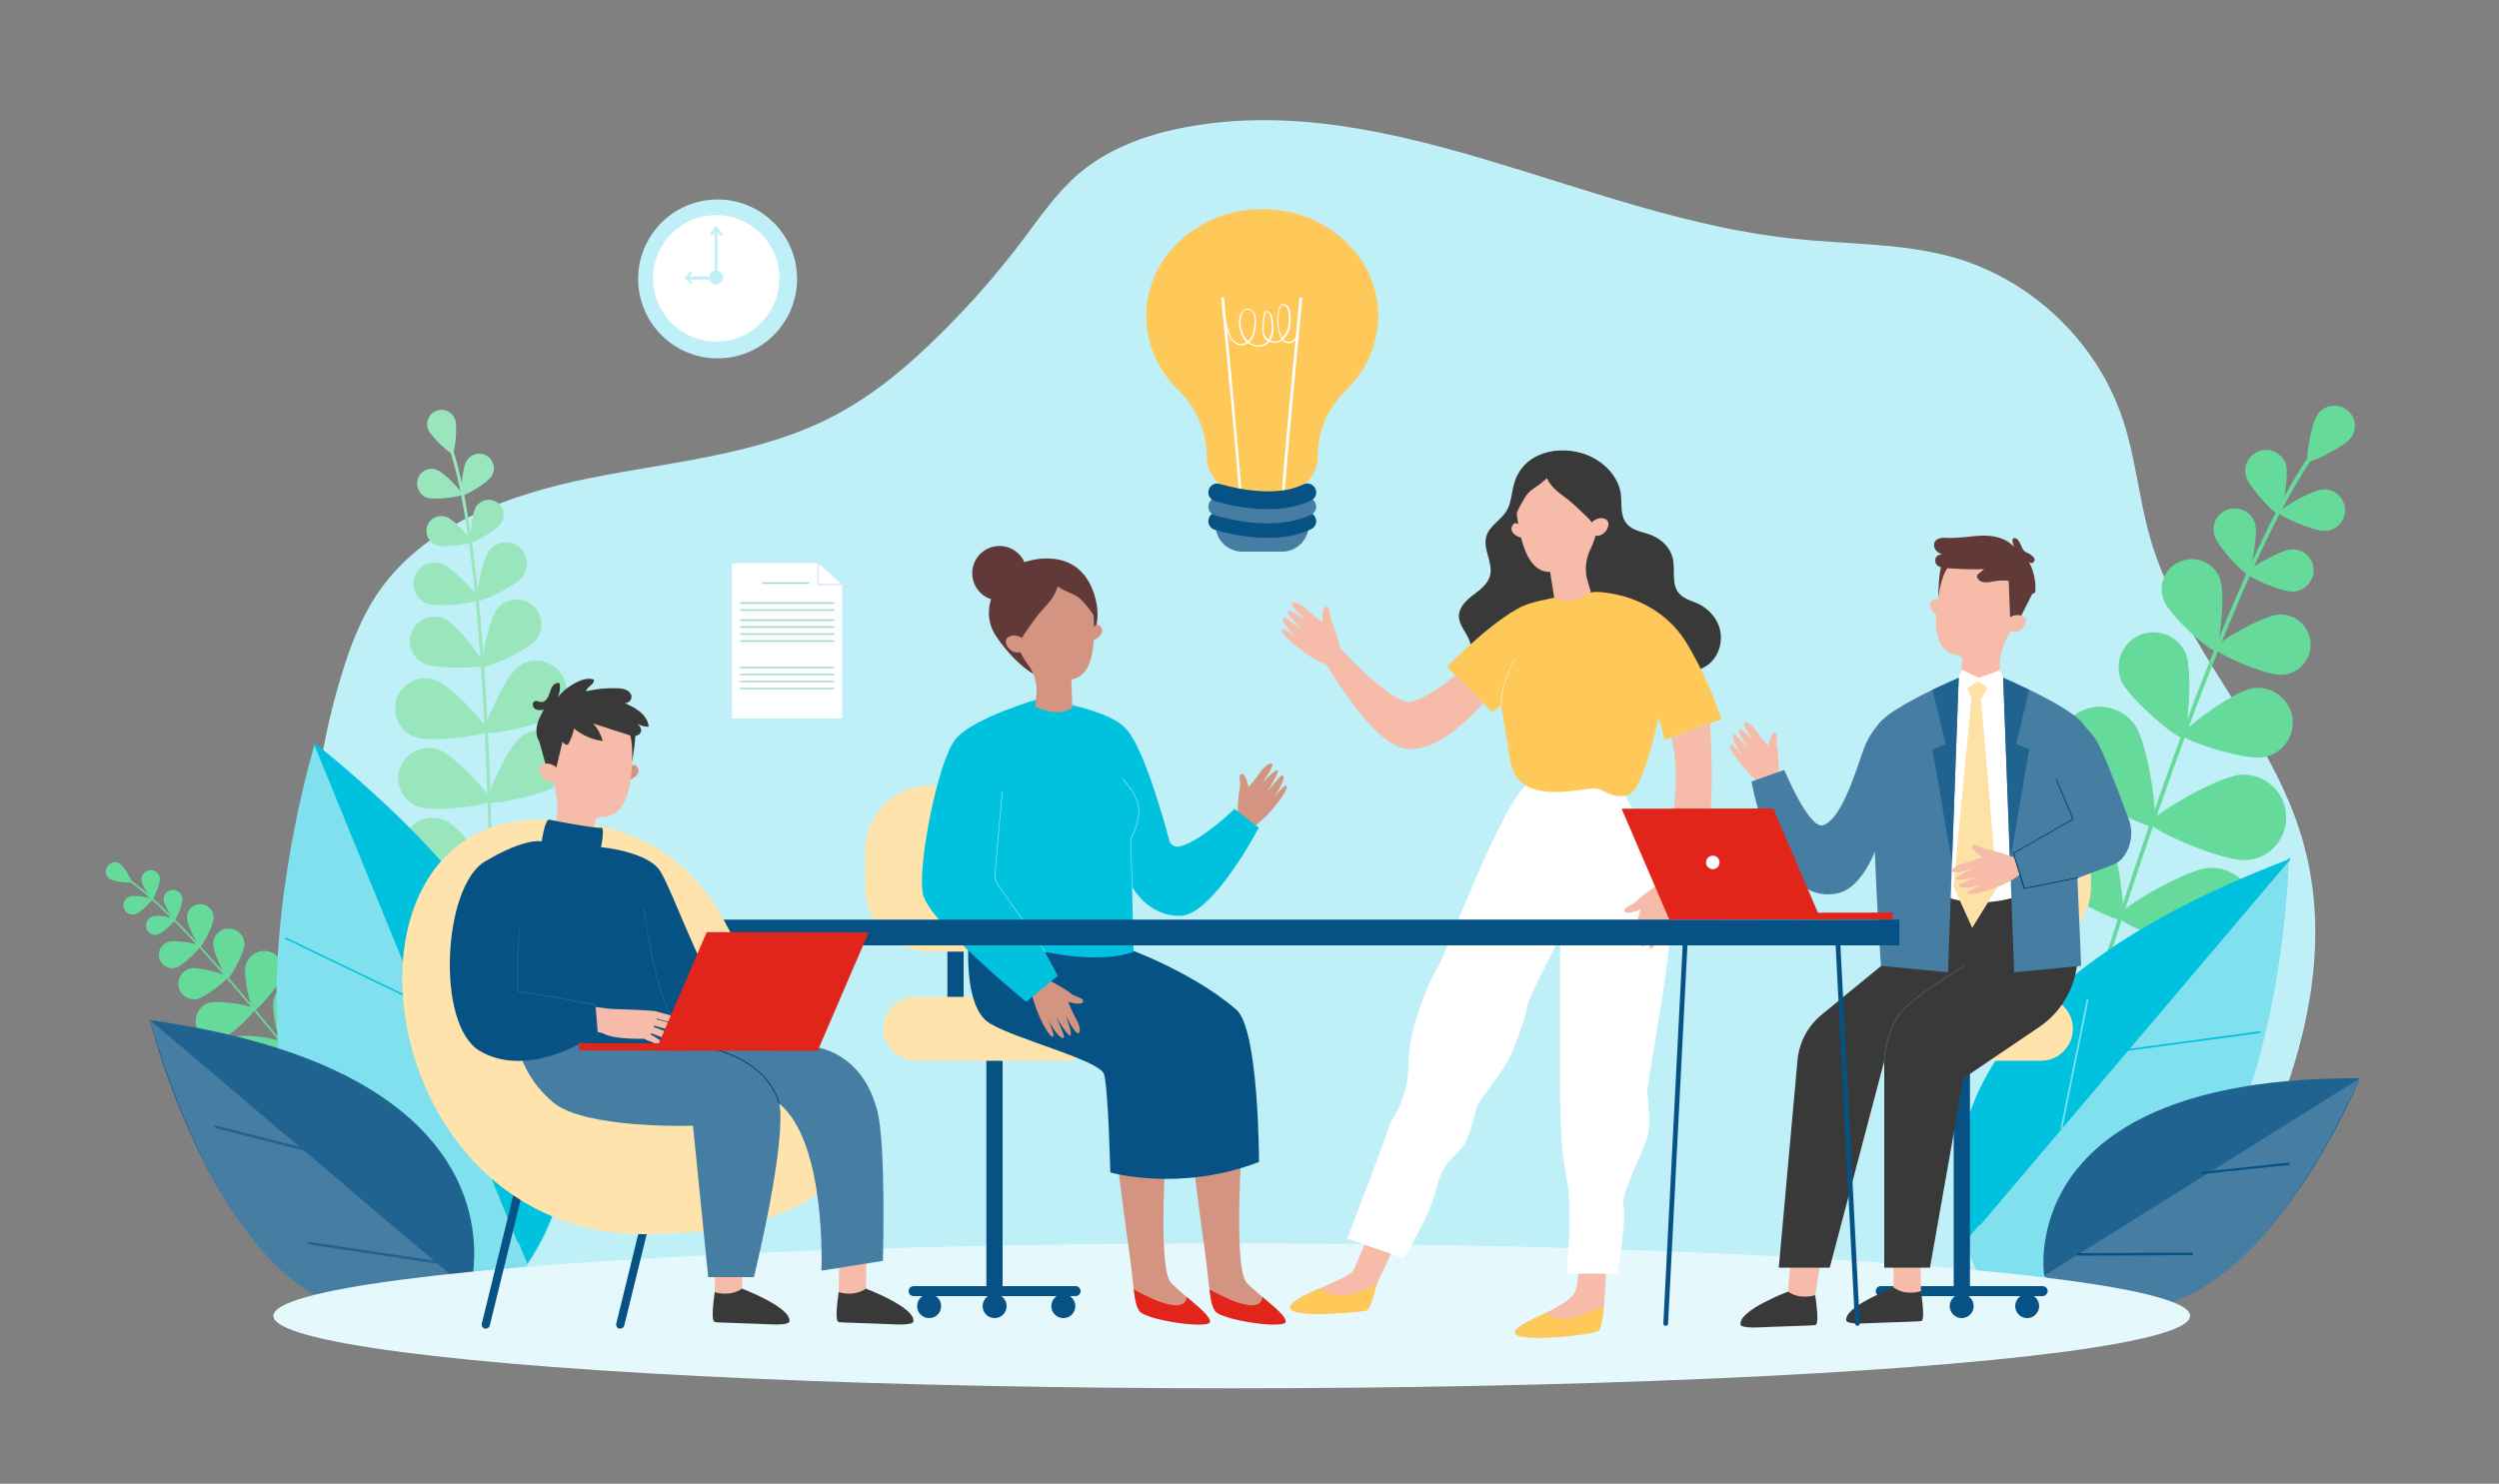 <svg xmlns="http://www.w3.org/2000/svg" xmlns:xlink="http://www.w3.org/1999/xlink" id="Layer_1" x="0px" y="0px" viewBox="0 0 1000 593.9" style="enable-background:new 0 0 1000 593.9;" xml:space="preserve"><rect x="0" y="0" width="1000" height="593.9" fill="#808080" stroke="none"/><style type="text/css">	.st0{fill:#BFEFF7;}	.st1{fill:#66DA9B;}	.st2{fill:#99E6BD;}	.st3{fill:#80E0EE;}	.st4{fill:#00C1DE;}	.st5{fill:#206391;}	.st6{fill:#457DA3;}	.st7{fill:#075285;}	.st8{fill:#010131;}	.st9{fill:#E5F9FC;}	.st10{fill:#D39581;}	.st11{fill:#E1251B;}	.st12{fill:#FEE4AC;}	.st13{fill:#613939;}	.st14{fill:#393939;}	.st15{fill:#F6BBA9;}	.st16{fill:#FFFFFF;}	.st17{fill:#FEC959;}	.st18{fill:#FEE1A4;}	.st19{fill:#4D4D4D;}	.st20{fill:#003D65;}	.st21{fill:#D9E7FF;}	.st22{fill:#9FDAC8;}</style><path class="st0" d="M832.6,535.5c24.9,1.3,43.4-22,55.9-43.6c27.4-47.5,48.3-104.1,32.6-156.7c-12.8-43.1-48.3-76.7-60.7-119.9 c-4.5-15.7-5.8-32.1-11-47.6c-10.1-30.4-35.7-55.1-66.4-64.3c-20.9-6.2-43.1-5.5-64.7-7.8C636,87.2,557.6,36.3,476.1,50.6 c-16.1,2.8-32,8.4-44.4,18.9c-8.8,7.5-15.4,17.2-22.4,26.5c-10,13.3-21,25.8-32.8,37.5c-12.9,12.8-26.9,24.7-43.1,33.1 c-29.7,15.5-64.2,18.1-97.1,24.7c-32.9,6.6-67.4,19.1-85.8,47.1c-6.2,9.5-10.3,20.2-13.6,31c-27.1,87.4-8.5,186.2,45.9,259.8 L832.6,535.5z"></path><g>	<g>		<path class="st1" d="M835.3,409.3c-0.1,0-0.1,0-0.2,0c-0.4-0.1-0.7-0.6-0.5-1C870.1,293.8,902.2,213.2,925,181   c0.5-0.7,0.9-1.2,1-1.5c0.2-0.4,0.7-0.6,1.1-0.3c0.4,0.2,0.6,0.7,0.3,1.1c-0.2,0.4-0.5,0.8-1.1,1.7   c-22.7,32-54.7,112.5-90.2,226.7C836.1,409.1,835.7,409.3,835.3,409.3z"></path>		<path class="st1" d="M940.7,175.3c-2.7,3.6-16.2,10.1-17.2,9.4s1.4-15.5,4.1-19.1c2.7-3.6,7.8-4.3,11.4-1.6   C942.7,166.6,943.4,171.7,940.7,175.3z"></path>		<path class="st1" d="M914.8,186.1c1.3,4.4-1.7,19.4-2.9,19.8c-1.3,0.4-11.8-10.7-13.1-15.2c-1.3-4.4,1.3-9,5.7-10.3   C908.8,179.1,913.5,181.7,914.8,186.1z"></path>		<path class="st1" d="M930.5,212.5c-4.6,0.3-18.6-6-18.6-7.3c-0.1-1.3,13.1-9.1,17.7-9.3c4.6-0.3,8.5,3.3,8.8,7.9   C938.6,208.4,935.1,212.3,930.5,212.5z"></path>		<path class="st1" d="M874.7,261.7c2.9,7.1,0.7,32.8-1.3,33.6c-2,0.8-21.6-15.8-24.6-22.9c-2.9-7.1,0.5-15.3,7.6-18.3   C863.6,251.2,871.7,254.6,874.7,261.7z"></path>		<path class="st1" d="M905.7,303.1c-7.6,1.3-32.1-6.7-32.4-8.8c-0.4-2.2,20.3-17.5,27.9-18.8c7.6-1.3,14.8,3.9,16.1,11.5   C918.5,294.6,913.4,301.8,905.7,303.1z"></path>		<path class="st1" d="M854.3,290.2c5.4,7.7,9.7,38.9,7.5,40.5c-2.2,1.6-30.1-13-35.5-20.8c-5.4-7.7-3.6-18.4,4.2-23.9   S848.9,282.5,854.3,290.2z"></path>		<path class="st1" d="M898.8,344.3c-9.4,0.6-38.2-12.1-38.4-14.8c-0.2-2.7,26.9-18.8,36.3-19.4c9.4-0.6,17.6,6.6,18.1,16.1   C915.4,335.7,908.2,343.8,898.8,344.3z"></path>		<path class="st1" d="M841.5,327.5c5.4,7.7,9.7,38.9,7.5,40.5c-2.2,1.6-30.1-13-35.5-20.8c-5.4-7.7-3.6-18.4,4.2-23.9   C825.4,317.9,836.1,319.8,841.5,327.5z"></path>		<path class="st1" d="M886,381.6c-9.4,0.6-38.2-12.1-38.4-14.8c-0.2-2.7,26.9-18.8,36.3-19.4c9.4-0.6,17.6,6.6,18.1,16.1   C902.6,372.9,895.4,381.1,886,381.6z"></path>		<path class="st1" d="M813.9,374.3c8,5.1,23.8,32.3,22.3,34.6c-1.5,2.3-32.8-0.6-40.8-5.7c-8-5.1-10.3-15.7-5.2-23.6   C795.3,371.5,805.9,369.2,813.9,374.3z"></path>		<path class="st1" d="M874.7,418.5c-9.3,1.7-39.4-7.3-39.9-9.9c-0.5-2.7,24.3-22,33.6-23.7c9.3-1.7,18.3,4.4,20,13.7   C890.1,407.8,884,416.8,874.7,418.5z"></path>		<path class="st1" d="M902.4,209.6c1.3,4.5-1.7,19.8-3,20.1c-1.3,0.4-12-10.9-13.3-15.4c-1.3-4.5,1.3-9.2,5.8-10.5   C896.4,202.6,901.1,205.1,902.4,209.6z"></path>		<path class="st1" d="M917.8,236.8c-4.7,0.3-18.9-6.1-18.9-7.4c-0.1-1.3,13.3-9.2,18-9.5c4.7-0.3,8.7,3.3,8.9,8   C926,232.5,922.4,236.5,917.8,236.8z"></path>		<path class="st1" d="M888.3,231.5c2.4,6.2-0.1,28.2-1.9,28.9c-1.8,0.7-18.3-14.1-20.6-20.3c-2.4-6.2,0.7-13.2,7-15.5   C879,222.2,886,225.3,888.3,231.5z"></path>		<path class="st1" d="M913.2,270.1c-6.6,0.4-26.8-8.7-26.9-10.6c-0.1-1.9,18.9-13.1,25.6-13.5c6.6-0.4,12.3,4.7,12.7,11.3   C924.9,264.1,919.8,269.8,913.2,270.1z"></path>	</g></g><g>	<g>		<path class="st1" d="M125,433.2C125.1,433.2,125.1,433.2,125,433.2c0.2-0.2,0.3-0.4,0.1-0.6c-32.9-42.3-59.1-71-73.6-80.8   c-0.3-0.2-0.6-0.4-0.7-0.5c-0.2-0.1-0.4-0.1-0.5,0c-0.1,0.2-0.1,0.4,0,0.5c0.1,0.1,0.4,0.3,0.7,0.5c14.5,9.8,40.6,38.5,73.5,80.7   C124.7,433.3,124.9,433.3,125,433.2z"></path>		<path class="st1" d="M44,351.9c1.7,1.1,8.4,1.7,8.7,1.2c0.3-0.5-3.1-6.3-4.7-7.4c-1.7-1.1-4-0.6-5,1.1   C41.8,348.6,42.3,350.8,44,351.9z"></path>		<path class="st1" d="M56.6,352.3c0.2,2.1,3.8,7.9,4.3,7.8c0.6,0,3.2-6.4,3.1-8.4c-0.2-2.1-2-3.6-4-3.4   C58,348.5,56.4,350.3,56.6,352.3z"></path>		<path class="st1" d="M54.2,365.9c2-0.6,6.8-5.4,6.7-6c-0.2-0.6-6.9-1.7-8.9-1.1c-2,0.6-3.1,2.7-2.4,4.7   C50.1,365.4,52.2,366.5,54.2,365.9z"></path>		<path class="st1" d="M85.3,377.7c-0.1,3.5,4.9,13.8,5.8,13.9c1,0,6.6-10,6.7-13.5c0.1-3.5-2.6-6.3-6.1-6.4   C88.3,371.5,85.4,374.2,85.3,377.7z"></path>		<path class="st1" d="M78.8,399.9c3.4-0.7,12.4-7.8,12.2-8.8c-0.2-1-11.2-4.1-14.6-3.5c-3.4,0.7-5.6,4-4.9,7.4   C72.1,398.3,75.4,400.5,78.8,399.9z"></path>		<path class="st1" d="M98.3,386.4c-1.1,4.1,2.1,17.8,3.2,18.1c1.2,0.3,10.5-10.2,11.6-14.3c1.1-4.1-1.4-8.3-5.5-9.3   C103.5,379.8,99.4,382.3,98.3,386.4z"></path>		<path class="st1" d="M88.2,416.1c4-1.2,14.1-11.1,13.7-12.3c-0.4-1.2-14.2-3.6-18.2-2.4c-4,1.2-6.3,5.5-5.1,9.6   C79.9,415,84.2,417.3,88.2,416.1z"></path>		<path class="st1" d="M109.5,400c-1.1,4.1,2.1,17.8,3.2,18.1c1.2,0.3,10.5-10.2,11.6-14.3c1.1-4.1-1.4-8.3-5.5-9.3   C114.8,393.4,110.6,395.9,109.5,400z"></path>		<path class="st1" d="M99.5,429.6c4-1.2,14.1-11.1,13.7-12.3c-0.4-1.2-14.2-3.6-18.2-2.4c-4,1.2-6.3,5.5-5.1,9.6   C91.1,428.6,95.4,430.9,99.5,429.6z"></path>		<path class="st1" d="M128.5,415.2c-2.5,3.4-4.9,17.3-3.9,18c1,0.7,13.6-5.4,16.2-8.8c2.5-3.4,1.9-8.2-1.5-10.7   C135.8,411.1,131,411.8,128.5,415.2z"></path>		<path class="st1" d="M110,443.3c4.2-0.7,15.4-9.3,15.2-10.4s-13.6-5.4-17.8-4.6c-4.2,0.7-7,4.7-6.2,8.9   C101.9,441.3,105.8,444,110,443.3z"></path>		<path class="st1" d="M65.5,360.2c0.2,2.1,3.8,8,4.4,8c0.6,0,3.3-6.5,3.1-8.5c-0.2-2.1-2-3.6-4.1-3.5   C66.9,356.3,65.3,358.1,65.5,360.2z"></path>		<path class="st1" d="M63.3,374c2-0.6,6.9-5.5,6.8-6.1c-0.2-0.6-7-1.8-9-1.1c-2,0.6-3.1,2.8-2.5,4.8   C59.2,373.6,61.3,374.7,63.3,374z"></path>		<path class="st1" d="M74.8,367.2c0,3,4.5,11.8,5.3,11.8c0.8,0,5.4-8.8,5.4-11.7c0-3-2.4-5.4-5.4-5.4   C77.3,361.8,74.8,364.2,74.8,367.2z"></path>		<path class="st1" d="M70.5,387.3c2.8-0.9,9.9-7.9,9.6-8.7c-0.3-0.8-10-2.5-12.8-1.6c-2.8,0.9-4.4,3.9-3.5,6.8   C64.6,386.6,67.7,388.2,70.5,387.3z"></path>	</g></g><g>	<g>		<path class="st2" d="M196.3,351.8c0,0,0.1,0,0.1,0c0.3,0,0.6-0.3,0.6-0.6c-1.3-84.8-7.1-145.9-16.1-172.3c-0.2-0.6-0.3-1-0.4-1.2   c-0.1-0.3-0.4-0.5-0.7-0.5c-0.3,0.1-0.5,0.4-0.5,0.7c0.1,0.3,0.2,0.7,0.4,1.4c9,26.2,14.7,87.3,16.1,171.9   C195.8,351.5,196,351.7,196.3,351.8z"></path>		<path class="st2" d="M171.3,171.8c1.1,3,9,10.1,9.8,9.8c0.9-0.3,2.1-10.8,1-13.8c-1.1-3-4.4-4.5-7.4-3.4   C171.7,165.5,170.2,168.8,171.3,171.8z"></path>		<path class="st2" d="M186.8,184.3c-1.8,2.7-2.7,13.5-2,14c0.8,0.5,10.2-4.9,11.9-7.7c1.8-2.7,0.9-6.4-1.8-8.1   C192.2,180.8,188.6,181.6,186.8,184.3z"></path>		<path class="st2" d="M170.8,199.2c3.1,1.1,13.8-0.4,14.1-1.3c0.3-0.9-7.1-8.8-10.2-9.9c-3.1-1.1-6.4,0.5-7.5,3.6   C166.2,194.7,167.8,198.1,170.8,199.2z"></path>		<path class="st2" d="M199,243.7c-3.4,4.3-7,22.1-5.8,23.1c1.2,1,17.8-6.4,21.3-10.7c3.4-4.3,2.7-10.5-1.5-13.9   C208.6,238.7,202.4,239.4,199,243.7z"></path>		<path class="st2" d="M169.6,265.6c4.9,2.4,23.1,1.9,23.8,0.5s-10.3-15.9-15.2-18.3c-4.9-2.4-10.8-0.3-13.2,4.6   C162.6,257.3,164.7,263.2,169.6,265.6z"></path>		<path class="st2" d="M207.1,267.1c-5.2,4.2-14.3,24.5-13.2,26c1.2,1.5,23-2.8,28.3-7c5.2-4.2,6.1-11.8,1.9-17   C220,263.8,212.3,262.9,207.1,267.1z"></path>		<path class="st2" d="M166.1,295c6.3,2.3,28.4-0.6,29-2.4c0.6-1.8-14.5-18.1-20.8-20.4c-6.3-2.3-13.2,1-15.5,7.3   C156.6,285.8,159.8,292.7,166.1,295z"></path>		<path class="st2" d="M208.3,295c-5.2,4.2-14.3,24.5-13.2,26c1.2,1.5,23-2.8,28.3-7c5.2-4.2,6.1-11.8,1.9-17   C221.2,291.7,213.6,290.8,208.3,295z"></path>		<path class="st2" d="M167.4,322.9c6.3,2.3,28.4-0.6,29-2.4c0.6-1.8-14.5-18.1-20.8-20.4c-6.3-2.3-13.2,1-15.5,7.3   C157.8,313.7,161.1,320.6,167.4,322.9z"></path>		<path class="st2" d="M217.8,332.2c-6.4,1.9-22.6,17.2-22.1,19c0.5,1.8,22.4,6.1,28.8,4.3c6.4-1.9,10.1-8.6,8.3-15   C231,334.1,224.3,330.4,217.8,332.2z"></path>		<path class="st2" d="M167.7,350.2c6,3,28.2,2.9,29.1,1.2c0.9-1.7-12.1-19.8-18.1-22.8c-6-3-13.3-0.7-16.3,5.3   C159.4,339.8,161.8,347.1,167.7,350.2z"></path>		<path class="st2" d="M190.5,202.8c-1.8,2.8-2.8,13.8-2,14.3c0.8,0.5,10.3-5,12.1-7.8c1.8-2.8,1-6.5-1.8-8.3   C196,199.2,192.3,200,190.5,202.8z"></path>		<path class="st2" d="M174.6,218.2c3.1,1.1,14-0.4,14.3-1.3c0.3-0.9-7.2-8.9-10.3-10c-3.1-1.1-6.5,0.5-7.7,3.6   C169.9,213.6,171.5,217.1,174.6,218.2z"></path>		<path class="st2" d="M195.7,220.4c-2.8,3.7-5.6,19.2-4.5,20c1.1,0.8,15.2-5.9,18-9.7c2.8-3.7,2.1-9.1-1.6-11.9   C203.9,216,198.6,216.7,195.7,220.4z"></path>		<path class="st2" d="M171.1,241.7c4.4,1.6,19.9-0.5,20.4-1.8c0.4-1.3-10.3-12.7-14.7-14.2c-4.4-1.6-9.3,0.7-10.9,5.2   C164.4,235.3,166.7,240.2,171.1,241.7z"></path>	</g></g><path class="st3" d="M791.7,509.9c0,0-56.7-96.9,124.2-165.7C915.8,344.2,912.3,543.5,791.7,509.9z"></path><path class="st4" d="M916,343.9L786.7,496.6C778.4,468,775.3,397.5,916,343.9z"></path><path class="st4" d="M792.2,490.5c-0.1,0-0.1,0-0.2-0.1c-0.1-0.1-0.2-0.3,0-0.5l123.9-146.3c0.1-0.1,0.3-0.2,0.5,0 c0.1,0.1,0.2,0.3,0,0.5L792.4,490.4C792.4,490.5,792.3,490.5,792.2,490.5z"></path><path class="st4" d="M851.4,420.6c-0.2,0-0.3-0.1-0.3-0.3c0-0.2,0.1-0.3,0.3-0.4l52.8-7.1c0.2,0,0.3,0.1,0.4,0.3 c0,0.2-0.1,0.3-0.3,0.4L851.4,420.6C851.4,420.6,851.4,420.6,851.4,420.6z"></path><path class="st3" d="M824.9,451.9C824.8,451.9,824.8,451.9,824.9,451.9c-0.2,0-0.4-0.2-0.3-0.4l10.4-51.2c0-0.2,0.2-0.3,0.4-0.3 c0.2,0,0.3,0.2,0.3,0.4l-10.4,51.2C825.1,451.8,825,451.9,824.9,451.9z"></path><path class="st5" d="M818,510.6c0,0-12.9-79.8,126.4-79C944.4,431.6,890.3,564.6,818,510.6z"></path><path class="st6" d="M944.4,431.6l-126.4,79C818,510.6,878.9,572.6,944.4,431.6z"></path><path class="st7" d="M915.9,466.3C915.9,466.3,915.9,466.3,915.9,466.3l-34.3,3.6c-0.3,0-0.5-0.2-0.5-0.4c0-0.3,0.2-0.5,0.4-0.5 l34.2-3.6c0.3,0,0.5,0.2,0.5,0.4C916.3,466,916.1,466.2,915.9,466.3z"></path><path class="st7" d="M877.2,502.4c0,0-0.1,0-0.1,0l-45.5,0.2c-0.3,0-0.5-0.2-0.5-0.5c0-0.3,0.2-0.5,0.5-0.5l45.5-0.2 c0.3,0,0.5,0.2,0.5,0.5C877.5,502.2,877.4,502.4,877.2,502.4z"></path><path class="st3" d="M201.1,518.3c0,0,94.5-83.9-75.1-220.6C125.9,297.7,60.2,512.3,201.1,518.3z"></path><path class="st4" d="M125.8,297.3L211,505.8C229.9,478.1,257.8,403.7,125.8,297.3z"></path><path class="st4" d="M207.4,497.4c-0.1,0-0.3-0.1-0.3-0.2l-81.6-199.7c-0.1-0.2,0-0.4,0.2-0.4c0.2-0.1,0.4,0,0.4,0.2l81.6,199.7 c0.1,0.2,0,0.4-0.2,0.4C207.5,497.4,207.4,497.4,207.4,497.4z"></path><path class="st4" d="M168.4,401.9c0,0-0.1,0-0.1,0l-54-26c-0.2-0.1-0.2-0.3-0.2-0.4c0.1-0.2,0.3-0.2,0.4-0.2l54,26 c0.2,0.1,0.2,0.3,0.2,0.4C168.6,401.8,168.5,401.9,168.4,401.9z"></path><path class="st8" d="M185.9,444.7C185.9,444.7,185.8,444.7,185.9,444.7c-0.2,0-0.3-0.2-0.3-0.4l6.7-58.4c0-0.2,0.2-0.3,0.4-0.3 c0.2,0,0.3,0.2,0.3,0.4l-6.7,58.4C186.2,444.6,186,444.7,185.9,444.7z"></path><path class="st5" d="M187.9,516.8c0,0,27.4-86.8-128-108.5C60,408.3,98.6,565.1,187.9,516.8z"></path><path class="st6" d="M60,408.3l128,108.5C187.9,516.8,110,575.9,60,408.3z"></path><path class="st5" d="M86.1,451.5C86.1,451.5,86.1,451.5,86.1,451.5l37.6,9.6c0.3,0.1,0.6-0.1,0.6-0.4c0.1-0.3-0.1-0.6-0.4-0.6 l-37.5-9.6c-0.3-0.1-0.6,0.1-0.6,0.4C85.7,451.1,85.9,451.4,86.1,451.5z"></path><path class="st5" d="M123.4,498.1c0,0,0.1,0,0.1,0l50.7,7.6c0.3,0,0.6-0.2,0.6-0.4c0-0.3-0.2-0.6-0.4-0.6l-50.7-7.6 c-0.3,0-0.6,0.2-0.6,0.4C123,497.7,123.1,498,123.4,498.1z"></path><ellipse class="st9" cx="492.9" cy="526.7" rx="383.5" ry="29"></ellipse><path class="st10" d="M497.4,451.5c0,0-4.4,56.2,1.6,62.1c6,6,14.7,11.6,15.5,15.1s-25.9-0.4-28.3-4c-2.4-3.6-2-9.6-4.4-26.3 c-2.4-16.7-6-47-6-47H497.4z"></path><path class="st11" d="M514.5,528.8c-0.5-2.4-4.8-5.8-9.3-9.6c-1,7.7-16.1-0.2-21.2-3.1c0.5,4.4,1,6.9,2.3,8.7 C488.6,528.4,515.3,532.4,514.5,528.8z"></path><path class="st10" d="M467.1,451.5c0,0-4.4,56.2,1.6,62.1c6,6,14.7,11.6,15.5,15.1s-25.9-0.4-28.3-4c-2.4-3.6-2-9.6-4.4-26.3 c-2.4-16.7-6-47-6-47H467.1z"></path><path class="st11" d="M484.2,528.8c-0.5-2.4-4.8-5.8-9.3-9.6c-1,7.7-16.1-0.2-21.2-3.1c0.5,4.4,1,6.9,2.3,8.7 C458.3,528.4,485,532.4,484.2,528.8z"></path><rect x="379.1" y="375.3" class="st7" width="6.5" height="30.4"></rect><path class="st12" d="M426.1,424.6h-59.8c-7,0-12.8-5.7-12.8-12.8v0c0-7,5.7-12.8,12.8-12.8h59.8c7,0,12.8,5.7,12.8,12.8v0 C438.8,418.9,433.1,424.6,426.1,424.6z"></path><path class="st12" d="M386.7,380.9h-14.6c-14.3,0-25.9-11.6-25.9-25.9v-14.6c0-14.3,11.6-25.9,25.9-25.9h14.6 c14.3,0,25.9,11.6,25.9,25.9v14.6C412.6,369.4,401,380.9,386.7,380.9z"></path><rect x="394.7" y="424.6" class="st7" width="6.5" height="92.2"></rect><path class="st7" d="M430.4,518.8h-64.8c-1.1,0-2-0.9-2-2c0-1.1,0.9-2,2-2h64.8c1.1,0,2,0.9,2,2 C432.4,517.9,431.5,518.8,430.4,518.8z"></path><path class="st7" d="M420.7,522.8c0-2.6,2.1-4.8,4.8-4.8c2.6,0,4.8,2.1,4.8,4.8c0,2.6-2.1,4.8-4.8,4.8 C422.8,527.6,420.7,525.4,420.7,522.8z"></path><path class="st7" d="M367,522.8c0-2.6,2.1-4.8,4.8-4.8c2.6,0,4.8,2.1,4.8,4.8c0,2.6-2.1,4.8-4.8,4.8 C369.1,527.6,367,525.4,367,522.8z"></path><path class="st7" d="M393.2,522.8c0-2.6,2.1-4.8,4.8-4.8c2.6,0,4.8,2.1,4.8,4.8c0,2.6-2.1,4.8-4.8,4.8 C395.3,527.6,393.2,525.4,393.2,522.8z"></path><path class="st7" d="M387.7,375.3c0,0-2.7,27.9,8.5,34.4c11.2,6.6,43.9,14.7,45.6,20.3c1.7,5.6,2.5,39.3,2.5,39.3s27.8,8,59.5-4.2 c0,0,0-53.3-9.1-61c-19-16.3-47-25.7-47-25.7L387.7,375.3z"></path><path class="st10" d="M495.2,326.8c0,0,0.1-7.9,0.8-10.7c0.7-2.8-0.8-6.1,0.9-6.3c1.7-0.2,2.7,5.3,2.7,5.3s3.8-4.5,4.8-6.1 c1-1.6,3.4-3.9,4.6-3.3c1.2,0.6-4,7.9-4,7.9s5-5.7,6.2-5.3c1.2,0.3-4,8.5-4,8.5s5-6.3,5.8-6.4c0.8-0.2,1,0.9-0.2,3.6 c-1.2,2.7-3.2,5.1-3.2,5.1s3.8-4.2,4.5-4.5c0.6-0.3,1.8-0.3-0.5,3.4c-2.2,3.7-8.4,11.1-12.9,13.5L495.2,326.8z"></path><path class="st10" d="M418.9,391.9c0,0,7,3.6,9.3,5.5c2.2,1.9,5.8,2,5.2,3.6c-0.6,1.6-6,0-6,0s2.3,5.5,3.3,7c1,1.6,2,4.8,0.9,5.6 c-1.1,0.8-5.2-7.1-5.2-7.1s2.8,7,2,7.9c-0.9,1-5.8-7.4-5.8-7.4s3.4,7.3,3.2,8.1c-0.2,0.8-1.3,0.5-3.1-1.7c-1.8-2.3-3.1-5.1-3.1-5.1 s2,5.3,2,6c0,0.7-0.5,1.7-2.8-1.9c-2.4-3.7-6.1-12.4-6.3-17.6L418.9,391.9z"></path><path class="st4" d="M415.5,279.8c0,0-26.1,7.5-33.1,16c-7,8.5-15.4,50.8-13.1,62c2.3,11.2,41.3,43.2,41.3,43.2l12.7-10.4l-5.2-9.6 c0,0,21.8,5,35.5,0l-0.6-26.2c0,0,5.9,11.8,19.1,11.8s31.6-35.3,31.6-35.3l-9.7-7.5c0,0-13,12.7-21.8,15c-1.9,0.5-3.8-0.6-4.3-2.4 c-2.4-9.1-10.6-38.3-17.8-45.2C441.8,283,415.5,279.8,415.5,279.8z"></path><path class="st3" d="M453.1,354.9c-0.1,0-0.2-0.1-0.2-0.2l-0.6-18.6c0,0,0-0.1,0-0.1c0-0.1,3.3-6,3.3-11.8c0-5.8-6.5-12.3-6.5-12.4 c-0.1-0.1-0.1-0.2,0-0.2c0.1-0.1,0.2-0.1,0.2,0c0.1,0.1,6.6,6.7,6.6,12.6c0,5.7-3,11.4-3.3,11.9l0.6,18.5 C453.3,354.8,453.2,354.9,453.1,354.9C453.1,354.9,453.1,354.9,453.1,354.9z"></path><path class="st3" d="M418.2,381.1c-0.1,0-0.1,0-0.1-0.1l-19-26.9c-0.9-1.2-1.3-2.7-1.1-4.2l2.9-33c0-0.1,0.1-0.2,0.2-0.1 c0.1,0,0.2,0.1,0.1,0.2l-2.9,33c-0.1,1.4,0.3,2.8,1.1,4l19,26.9C418.4,380.9,418.4,381,418.2,381.1 C418.3,381.1,418.2,381.1,418.2,381.1z"></path><path class="st13" d="M429.4,262.5c0.7-0.1,13.9-7.3,8.5-24.5c-5.4-17.2-21.2-15.5-28.8-12.7c-7.6,2.8-18.8,17.3-10.4,29.5 C407,267,415,270.6,415,270.6L429.4,262.5z"></path><path class="st10" d="M437.2,251.6c0,0,1.4-2.2,2.6-1.4c3,2.2-0.1,5.3-2,6L437.2,251.6z"></path><path class="st10" d="M418,225.7c-8.9,0.9-15.9,8.4-16.1,17.3c-0.1,2.9,0.6,5.7,1.8,8.2c2.7,6.1,4.8,11.1,7.5,14.6 c2.7,3.6,4,8,3.5,12.5l-0.5,4.5c10.5,4.9,14.9,0.4,14.9,0.4l-0.4-11.2l0,0c11.2-1.7,9-22.3,8.8-28.4l0,0c0-0.2,0-0.5,0-0.7 C437.2,232.6,428.3,224.7,418,225.7z"></path><path class="st13" d="M417.3,243.9c-2.1,2.3-3.9,4.8-5.7,7.4c-1.9,2.7-3.9,5.5-4.3,8.8c-3-2.1-4.9-5.3-6.6-8.6 c-0.8-1.5-1.5-3-1.8-4.7c-0.4-2.3,0.1-4.8,0.6-7.1c0.7-3,1.4-6.1,3.3-8.5c1.3-1.6,3.1-2.7,4.9-3.6c4.3-2.1,9.1-3.3,13.8-2.8 c4.7,0.5,9.3,2.8,12.3,6.5c3.8,4.8,4.4,11.3,4.8,17.4c-0.7-2.5-2.4-4.6-4.1-6.6c-1.1-1.3-2.2-2.6-3.7-3.5c-2.5-1.5-3.2-1.1-7.6-3.9 C422.2,238.6,419.9,241,417.3,243.9z"></path><path class="st10" d="M409.3,256c-0.3-0.6-0.8-1-1.4-1.2c-1.2-0.5-3.4-0.9-4.9,0.6c-2.1,2.3,2.5,7.9,6.7,4.9 C409.7,260.3,410.9,259,409.3,256z"></path><path class="st13" d="M410.6,227.1c-1.3-5.9-7.1-9.6-13-8.3c-5.9,1.3-9.6,7.1-8.3,13c1.3,5.9,7.1,9.6,13,8.3 C408.1,238.9,411.9,233,410.6,227.1z"></path><path class="st14" d="M583.8,246.8c0.1,4.9,6.1,9,4.4,13.7c-0.4,1-1.1,1.9-1.4,3c-0.6,2.3,1.1,4.8,3.3,5.7c2.3,0.8,4.8,0.4,7-0.6 s4.2-2.3,6.4-3.3c4.9-2.2,10.4-2.6,15.7-3.6c5.4-1.1,10.7-2.9,16.2-2.5c6.3,0.4,12,3.7,17.9,6c6,2.3,12.4,3.5,18.8,3.7 c3.4,0.1,6.8-0.2,9.8-1.8c5.9-3.1,8.2-10.8,5.8-16.9c-1.4-3.5-4.1-6.3-7.3-8.1c-2.9-1.6-6.6-2.1-8.7-4.8c-3-3.8-1.2-9.4-2.4-14.1 c-1-4-4.3-7.2-8-8.8c-3.4-1.5-7.7-1.7-10.3-4.7c-2.8-3.3-1.9-7.8-2.4-11.8c-0.7-5.6-4.5-10.6-9.3-13.6c-1.4-0.9-3-1.7-4.6-2.3 c-10.8-4-24.9-1.2-28.7,11.2c-1.2,3.8-1.1,8-3.2,11.4c-2.3,3.7-6.8,5.9-8,10c-1.6,5.2,2.9,10.8,1.4,16c-1,3.4-4.1,5.6-7,7.8 C586.6,240.4,583.7,243.2,583.8,246.8z"></path><path class="st15" d="M642.8,503.7c0,0-0.4,26-3.1,28.9c-1.6,1.6-32.6,5-33.5,0.9c-0.9-4.2,22.7-9.8,24.5-17.5 c1.7-7.7,0.9-14.9,0.9-14.9L642.8,503.7z"></path><path class="st15" d="M558.8,497c0,0-6.2,13.7-7.5,16.2c-1.2,2.5-2.5,11.2-5,11.5c-2.5,0.3-29.3,3.1-30-1.2 c-0.6-4.4,23.7-11.5,25.3-15c1.6-3.4,7.5-17.8,7.5-17.8L558.8,497z"></path><path class="st16" d="M649.6,317.2c0,0,17.5,29.3,19.1,44.4c1.6,15.1-9.7,71.8-9.5,75.5c0.1,3.7,1.6,12,0.1,17.8 c-1.5,5.7-10.9,23-9.6,27.7c1.3,4.7-2.4,27.2-2.4,27.2h-20.4c0,0,2.6-26.6,0-38.1c-2.6-11.5-2.6-30.3-2.6-38.1c0-7.8,0-58.5,0-58.5 s-12.5,24-13.1,27.2c-0.5,3.1-1,5.7-5.2,16.7c-4.2,11-13.6,19.8-15.1,24.5c-1.6,4.7-2.1,9.4-4.7,14.1c-2.6,4.7-8.9,6.8-11.5,18.3 c-2.6,11.5-13.1,27.7-13.1,27.7l-22.5-7.8c0,0,16.7-43.4,16.7-44.9s7.8-9.9,7.8-25.1c0-15.1,9.4-35.5,12-39.2 c2.6-3.7,26.6-68.7,36.3-73.1C621.6,308.9,649.6,317.2,649.6,317.2z"></path><path class="st17" d="M638.7,236.9c10.6,0.4,27,5.1,36.4,20.8c9.4,15.7,13.7,30.2,13.7,30.2l-22.7,8.2l-2.4-9 c0,0-5.9,28.6-11.8,30.9c-5.9,2.4-9.8-2-13.3-2.4c-3.5-0.4-14.9,3.1-24.3,0.4c-9.4-2.7-9.8-9.8-11-18c-1.2-8.2-2.7-15.7-2.7-15.7 l-3.5,2.7L579,266.9c0,0,21.3-21.8,33-25.3C623.8,238.1,638.7,236.9,638.7,236.9z"></path><path class="st15" d="M684.3,289.5c0,0,1.5,24.3,0,36.1c-1.5,11.8-14.1,37.1-14.1,37.1l-7.6-7.8c0,0,12.6-35.1,6.2-59.7L684.3,289.5 z"></path><path class="st15" d="M608.5,210.6c0,0-1.8-1.9-2.8-0.9c-2.5,2.7,1,5.2,3,5.5L608.5,210.6z"></path><path class="st15" d="M622.6,181.6c8.9-0.8,17.1,5.4,18.9,14.1c0.6,2.9,0.5,5.7-0.3,8.3c-1.5,6.5-2.8,11.7-4.7,15.7 c-2,4-2.5,8.6-1.2,12.9l1.3,4.3c-9.5,6.7-14.7,2.2-14.7,2.2l-1.6-10.2l0,0c-11.3,0.4-12.9-20.3-13.8-26.4l0,0c0-0.2-0.1-0.5-0.1-0.7 C605,191.9,612.3,182.5,622.6,181.6z"></path><path class="st14" d="M626.6,199.3c2.5,1.9,4.7,4,7,6.2c2.4,2.3,4.8,4.7,5.8,7.9c2.5-2.6,3.9-6.1,4.9-9.6c0.5-1.6,0.9-3.3,0.9-4.9 c0-2.4-1-4.7-1.9-6.9c-1.2-2.8-2.4-5.8-4.8-7.8c-1.6-1.3-3.5-2.1-5.5-2.7c-4.6-1.3-9.5-1.6-14.1-0.2c-4.6,1.4-8.7,4.4-10.9,8.6 c-2.8,5.4-2.3,11.9-1.6,18c0.2-2.6,1.6-5,2.9-7.2c0.9-1.5,1.7-3,3-4.1c2.2-1.9,2.9-1.7,6.7-5.2C620.8,195.1,623.5,197,626.6,199.3z"></path><path class="st15" d="M636.7,209.8c0.2-0.6,0.6-1.1,1.2-1.5c1.1-0.7,3.2-1.5,4.9-0.3c2.5,1.8-1,8.2-5.7,6 C637,214.1,635.6,213.1,636.7,209.8z"></path><path class="st12" d="M600.7,282.5c-0.1,0-0.1-0.1-0.1-0.1c-0.7-7.8,5.3-18.8,5.4-18.9c0-0.1,0.1-0.1,0.2-0.1c0.1,0,0.1,0.1,0.1,0.2 c-0.1,0.1-6,11-5.3,18.7C600.9,282.4,600.8,282.5,600.7,282.5C600.7,282.5,600.7,282.5,600.7,282.5z"></path><path class="st17" d="M641.9,522.6c-15.9,8.1-21.2,5.3-22.9,2.8c-6.5,3.2-13.2,5.9-12.7,8.1c0.9,4.2,31.9,0.7,33.5-0.9 C640.7,531.5,641.4,527.4,641.9,522.6z"></path><path class="st17" d="M528.3,515.6c-6.3,2.8-12.3,5.7-12,7.9c0.6,4.4,27.5,1.6,30,1.2c2.3-0.3,3.5-7.5,4.6-10.7 C537.7,521.5,530.9,517.8,528.3,515.6z"></path><path class="st15" d="M664.6,353.3c0,0-7.1,4.7-9.3,7c-2.2,2.3-6,2.9-5.2,4.5c0.8,1.6,6.4-0.7,6.4-0.7s-1.8,6.2-2.7,8 c-0.9,1.8-1.6,5.4-0.3,6.2c1.3,0.7,4.8-8.2,4.8-8.2s-2.2,7.8-1.2,8.8c1,0.9,5.3-8.6,5.3-8.6s-2.8,8.3-2.4,9.1 c0.3,0.8,1.4,0.4,3.1-2.3c1.7-2.7,2.7-5.9,2.7-5.9s-1.5,5.9-1.4,6.7c0.1,0.8,0.7,1.8,2.8-2.4c2.1-4.2,5.1-14.1,4.6-19.7L664.6,353.3 z"></path><path class="st15" d="M536.5,260.4c0,0-2-8.3-3.4-11.2c-1.4-2.8-0.6-6.6-2.4-6.4c-1.8,0.2-1.5,6.3-1.5,6.3s-5.1-3.9-6.5-5.3 c-1.4-1.4-4.6-3.4-5.7-2.4c-1.1,0.9,6.1,7.3,6.1,7.3s-6.6-4.8-7.8-4.1c-1.2,0.6,6.3,8,6.3,8s-6.8-5.5-7.7-5.4c-0.9,0-0.9,1.2,1,3.7 c1.9,2.5,4.6,4.6,4.6,4.6s-5.1-3.5-5.8-3.7c-0.8-0.2-1.9,0.1,1.3,3.5c3.3,3.4,11.5,9.7,16.9,11.1L536.5,260.4z"></path><path class="st15" d="M593.5,281.4c0,0-17.2,20.6-31.2,18.3s-33-36.3-33-36.3l6.8-4.1c0,0,21.1,23.1,28.5,21.6 c7.4-1.5,17.8-10.7,17.8-10.7L593.5,281.4z"></path><rect x="797.3" y="375.3" class="st8" width="6.5" height="30.4"></rect><path class="st12" d="M756.9,424.6h59.8c7,0,12.8-5.7,12.8-12.8v0c0-7-5.7-12.8-12.8-12.8h-59.8c-7,0-12.8,5.7-12.8,12.8v0 C744.1,418.9,749.8,424.6,756.9,424.6z"></path><path class="st12" d="M796.2,380.9h14.6c14.3,0,25.9-11.6,25.9-25.9v-14.6c0-14.3-11.6-25.9-25.9-25.9h-14.6 c-14.3,0-25.9,11.6-25.9,25.9v14.6C770.4,369.4,781.9,380.9,796.2,380.9z"></path><rect x="781.8" y="424.6" class="st7" width="6.5" height="92.2"></rect><path class="st7" d="M817.4,518.8h-64.8c-1.1,0-2-0.9-2-2c0-1.1,0.9-2,2-2h64.8c1.1,0,2,0.9,2,2 C819.3,517.9,818.4,518.8,817.4,518.8z"></path><path class="st8" d="M762.3,522.8c0-2.6-2.1-4.8-4.8-4.8c-2.6,0-4.8,2.1-4.8,4.8c0,2.6,2.1,4.8,4.8,4.8 C760.1,527.6,762.3,525.4,762.3,522.8z"></path><path class="st7" d="M816,522.8c0-2.6-2.1-4.8-4.8-4.8c-2.6,0-4.8,2.1-4.8,4.8c0,2.6,2.1,4.8,4.8,4.8 C813.8,527.6,816,525.4,816,522.8z"></path><path class="st7" d="M789.8,522.8c0-2.6-2.1-4.8-4.8-4.8c-2.6,0-4.8,2.1-4.8,4.8c0,2.6,2.1,4.8,4.8,4.8 C787.6,527.6,789.8,525.4,789.8,522.8z"></path><path class="st15" d="M711.9,310.3c0,0-0.1-7.9-0.8-10.7c-0.7-2.8,0.8-6.1-0.9-6.3c-1.7-0.2-2.7,5.3-2.7,5.3s-3.8-4.5-4.8-6.1 c-1-1.6-3.4-3.9-4.6-3.3c-1.2,0.6,4,7.9,4,7.9s-5-5.7-6.2-5.3c-1.2,0.3,4,8.5,4,8.5s-5-6.3-5.8-6.4c-0.8-0.2-1,0.9,0.2,3.6 c1.2,2.7,3.2,5.1,3.2,5.1s-3.8-4.2-4.5-4.5c-0.6-0.3-1.8-0.3,0.5,3.4c2.2,3.7,8.4,11.1,12.9,13.5L711.9,310.3z"></path><path class="st15" d="M716.8,500.6c0,0-1.2,16.5-1.4,16.8c-0.1,0.2,1.2,2.3,1.2,2.3l5.1,0.9l4.7-2.1c0,0,2.5-16.1,3-18.5 C729.9,497.5,716.8,500.6,716.8,500.6z"></path><path class="st14" d="M726.4,518.4c0,0-5.9,2.1-10.9-1.4c0,0-19.6,7.4-19,13c0,0-0.8,1.7,7.7,1.3c8.5-0.4,21.7-0.7,22.1-0.9 C726.6,530.2,728.2,531.1,726.4,518.4z"></path><path class="st15" d="M757.6,499.3c0,0,0.2,16.2,0.1,16.5c-0.1,0.2,1.2,2.3,1.2,2.3l5.1,0.9l4.7-2.1c0,0-0.4-15.1,0.1-17.5 C769.2,496.9,757.6,499.3,757.6,499.3z"></path><path class="st14" d="M768.7,516.8c0,0-5.9,2.1-10.9-1.4c0,0-19.6,7.4-19,13c0,0-0.8,1.7,7.7,1.3c8.5-0.4,21.7-0.7,22.1-0.9 S770.5,529.4,768.7,516.8z"></path><path class="st15" d="M776.3,241.6c0,0-1.2-2.3-2.5-1.5c-3.1,2-0.5,5.2,1.4,6L776.3,241.6z"></path><path class="st15" d="M776.4,233.5L776.4,233.5c0-0.2,0-0.5,0.1-0.7c0.9-10.2,10.3-17.6,20.6-16c8.6,1.4,15,8.9,15,17.5 c0,3.2-0.8,6.2-2.3,8.8c-2,4-3.8,7.4-5.6,10.2c-3,4.7-4.3,10.2-3.9,15.7l0.3,4.3c-11.4,4.8-15.9-1-15.9-1l0.5-7.9 c0.1-1-0.7-1.9-1.7-2.1c0,0,0,0,0,0C770.1,260.3,775.8,239.6,776.4,233.5z"></path><polygon class="st13" points="813.4,237.4 807.5,249 804.4,248 803.8,232.4 "></polygon><path class="st15" d="M803.9,247.6c0.3-0.5,0.9-0.9,1.5-1.1c1.3-0.4,3.5-0.7,4.8,0.9c2,2.4-2.9,7.8-7,4.5 C803.2,251.9,802.1,250.5,803.9,247.6z"></path><path class="st13" d="M779.9,226.8c0,0-2.7,1.6-4.3,12.3c0,0,0.2-12.1,1.7-13.3C778.7,224.6,779.9,226.8,779.9,226.8z"></path><path class="st14" d="M831.2,367.2L773,350.3l-21.3,16.3l1.2,20l-0.1,0l-23.9,19.6c-5.5,4.5-8.9,11-9.6,18.1l-7.5,83.1h20.4 l21.8-82.7v82.7h18.3l13.4-75.8l30.3-20.5c9.9-6.7,15.7-18,15.4-30L831.2,367.2z"></path><path class="st16" d="M801.6,271.3h-17.8l-6.9,29.8v57.2c0,0,16.3,7.9,37.8-2.4l-6.3-66.9L801.6,271.3z"></path><path class="st6" d="M801.6,271.3c0,0,26.8,11.3,32.1,18.6c4.9,6.7,4.2,0.3,18.2,38.2c1.8,4.9,1,10.4-1.9,14.5c-1.2,1.7-3,3-4.9,3.7 l-13.8,5.2l1.5,35.1l-26.8,2.6L801.6,271.3z"></path><path class="st6" d="M783.8,271.3c0,0-26.8,11.3-32.1,18.6c-5.3,7.3,1,96.7,1,96.7l26.8,2.6L783.8,271.3z"></path><polygon class="st18" points="795.8,274.6 792.7,279.9 799.2,355.2 789.2,371.4 781.7,354.8 788.9,279.5 786.6,274.1 792.8,271.9  "></polygon><polygon class="st16" points="801.6,271.3 800.2,268.3 791.9,271.3 785,268.1 783.8,271.3 785.3,276.7 791.6,272.6 797.7,277.1 "></polygon><path class="st13" d="M807.4,216c-0.5-0.5-1.5-0.9-1.9-0.4c-0.2,0.2-0.2,0.6-0.2,0.8c0.1,0.9,0.3,1.7,0.6,2.5c-3-3.5-8-4.6-12.6-4.5 c-4.6,0.1-9.2,1.1-13.8,0.9c-1.8-0.1-4-0.2-5.1,1.3c-0.7,1-0.6,2.5,0.2,3.6c0.8,1,2,1.6,3.2,1.9c-1-0.4-2.1-0.1-2.8,0.6 c-0.7,0.8-0.8,2-0.3,2.9c0.8,1.4,2.6,1.7,4.2,1.8c5,0.4,10,0.6,15.1,0.4c-0.7,0.6-1.5,1.2-2.2,1.8c-0.2,0.2-0.5,0.4-0.6,0.7 c-0.2,0.4,0,0.9,0.2,1.3c0.6,1,1.8,1.4,2.9,1.5c1.1,0.1,2.3-0.2,3.4-0.4c1.6-0.3,3.3-0.4,5-0.3c0.3,0,0.7,0,1,0.2 c0.4,0.2,0.7,0.6,1,1c1.8,2.1,4.6,3,7.2,3.8c0.8,0.3,1.9,0.4,2.4-0.3c0.2-0.3,0.2-0.6,0.2-1c0.1-4-0.8-8-2.8-11.5 c0.5,0.9,1.7,1.1,2.3,0.1c0.7-1.3-1-2.4-1.9-3c-0.9-0.5-1.7-0.6-2.3-1.4C808.7,218.9,808.6,217.3,807.4,216z"></path><polygon class="st5" points="812,276.1 806.8,297.8 812,300 804.3,345 801.6,271.3 "></polygon><path class="st6" d="M758.3,284.4c0,0-8.9,4.9-12.6,15.7c-3.8,10.8-9,27.7-16.1,30.2c-5.6,2-15.6-22.1-15.6-22.1l-13.1,4.6 c0,0,8.2,49.3,33.8,44.9c16.3-2.8,21.6-38.5,21.6-38.5L758.3,284.4z"></path><polygon class="st5" points="773.3,276.1 778.6,297.8 773.3,300 781.1,345 783.8,271.3 "></polygon><g>	<path class="st15" d="M806.1,343.2c0,0-7.6-2.7-10.5-3.1c-2.9-0.4-5.5-2.9-6.3-1.4c-0.8,1.5,4.1,4.4,4.1,4.4s-5.7,2.1-7.5,2.4  c-1.8,0.4-5,1.9-4.8,3.2c0.2,1.4,8.9-1,8.9-1s-7.2,2.7-7.3,4c-0.1,1.3,9.5-0.8,9.5-0.8s-7.8,2.5-8.2,3.3c-0.4,0.7,0.5,1.3,3.5,1.1  c3-0.2,5.9-1.2,5.9-1.2s-5.3,2.2-5.9,2.7c-0.5,0.5-0.9,1.6,3.4,0.8c4.4-0.8,13.5-4.1,17.4-7.6L806.1,343.2z"></path></g><path class="st19" d="M754.1,425L754.1,425c-0.2,0-0.3-0.1-0.3-0.3c0-0.1,0.1-11.2,6.6-19.8c4.2-5.4,24.1-17.7,25-18.2 c0.2-0.1,0.4,0,0.4,0.1c0.1,0.2,0,0.4-0.1,0.4c-0.2,0.1-20.7,12.7-24.8,18.1c-6.4,8.4-6.5,19.3-6.5,19.4 C754.4,424.8,754.3,425,754.1,425z"></path><path class="st20" d="M810,355.8c-0.1,0-0.1,0-0.2-0.1l-4.3-14.1c0-0.1,0-0.2,0.1-0.2l23.7-13.6l-6.6-15.8c0-0.1,0-0.2,0.1-0.2 c0.1,0,0.2,0,0.2,0.1l6.7,15.9c0,0.1,0,0.2-0.1,0.2l-23.7,13.6l4.3,13.8l21.1-4.2c0.1,0,0.2,0,0.2,0.1c0,0.1,0,0.2-0.1,0.2 L810,355.8C810,355.8,810,355.8,810,355.8z"></path><rect x="281.7" y="368.1" class="st7" width="478.4" height="10.3"></rect><path class="st7" d="M666.6,530.7C666.5,530.7,666.5,530.7,666.6,530.7c-0.6,0-1-0.5-1-1l8-156.4c0-0.5,0.5-1,1-0.9 c0.5,0,1,0.5,0.9,1l-8,156.4C667.5,530.3,667.1,530.7,666.6,530.7z"></path><path class="st7" d="M743.3,530.7c-0.5,0-0.9-0.4-1-0.9l-8-156.4c0-0.5,0.4-1,0.9-1c0.5,0,1,0.4,1,0.9l8,156.4 C744.3,530.2,743.9,530.7,743.3,530.7C743.3,530.7,743.3,530.7,743.3,530.7z"></path><polygon class="st11" points="648.9,323.7 709.6,323.6 728.6,368 668,368.1 "></polygon><rect x="716.7" y="365.3" transform="matrix(-1 1.402264e-03 -1.402264e-03 -1 1474.603 732.276)" class="st11" width="40.6" height="2.7"></rect><path class="st16" d="M688.1,345.2c0-1.5-1.2-2.7-2.7-2.7c-1.5,0-2.7,1.2-2.7,2.7c0,1.5,1.2,2.7,2.7,2.7 C686.9,347.9,688.1,346.7,688.1,345.2z"></path><path class="st7" d="M248.2,531.8c-0.1,0-0.3,0-0.4,0c-0.9-0.2-1.4-1.1-1.2-2l9.6-39.1c0.2-0.9,1.1-1.4,2-1.2c0.9,0.2,1.4,1.1,1.2,2 l-9.6,39.1C249.6,531.3,248.9,531.8,248.2,531.8z"></path><path class="st7" d="M194.4,531.8c-0.1,0-0.3,0-0.4,0c-0.9-0.2-1.4-1.1-1.2-2l13.9-56.7c0.2-0.9,1.1-1.4,2-1.2 c0.9,0.2,1.4,1.1,1.2,2L196,530.5C195.8,531.3,195.1,531.8,194.4,531.8z"></path><path class="st12" d="M215.9,328.1c95.5,0,77.2,98.3,107.3,96.6c30.1-1.7,44.1,69.3-65.4,69.3S127.9,328.1,215.9,328.1z"></path><path class="st15" d="M346.7,499.7c0,0-0.2,16.2-0.1,16.5c0.1,0.2-1.2,2.3-1.2,2.3l-5.1,0.9l-4.7-2.1c0,0,0.4-15.1-0.1-17.5 C335,497.3,346.7,499.7,346.7,499.7z"></path><path class="st14" d="M335.6,517.2c0,0,5.9,2.1,10.9-1.4c0,0,19.6,7.4,19,13c0,0,0.8,1.7-7.7,1.3s-21.7-0.7-22.1-0.9 C335.4,528.9,333.8,529.8,335.6,517.2z"></path><path class="st15" d="M297.1,499.7c0,0-0.2,16.2-0.1,16.5c0.1,0.2-1.2,2.3-1.2,2.3l-5.1,0.9l-4.7-2.1c0,0,0.4-15.1-0.1-17.5 C285.5,497.3,297.1,499.7,297.1,499.7z"></path><path class="st14" d="M286,517.2c0,0,5.9,2.1,10.9-1.4c0,0,19.6,7.4,19,13c0,0,0.8,1.7-7.7,1.3c-8.5-0.4-21.7-0.7-22.1-0.9 C285.9,528.9,284.2,529.8,286,517.2z"></path><path class="st10" d="M251.7,307.4c0,0,1.7-2.1,2.8-1c2.7,2.6-0.6,5.3-2.6,5.7L251.7,307.4z"></path><path class="st15" d="M253.2,299.3L253.2,299.3c0-0.2,0.1-0.5,0.1-0.7c1.1-10.4-6.7-19.7-17.3-20.1c-8.8-0.4-16.8,5.8-18.6,14.5 c-0.7,3.2-0.4,6.4,0.5,9.2c1.2,4.4,2.3,8.2,3.5,11.4c2,5.3,2.2,11,0.7,16.5l-1.2,4.3c10.4,7.1,16.1,2.2,16.1,2.2l1.1-7.9 c0.1-1,1.1-1.8,2.1-1.7c0,0,0,0,0,0C254.1,327.4,252.6,305.5,253.2,299.3z"></path><polygon class="st14" points="215.5,295.7 219,308.4 222.4,308.2 226.1,292.6 "></polygon><path class="st15" d="M222.9,307.8c-0.2-0.6-0.7-1.1-1.3-1.4c-1.2-0.6-3.3-1.4-5-0.1c-2.5,2,1.3,8.3,6.1,5.9 C222.7,312.2,224.1,311.1,222.9,307.8z"></path><path class="st14" d="M251.1,292c0,0,2.4,2.1,1.8,13.1c0,0,2.2-12.1,1-13.6C252.7,290,251.1,292,251.1,292z"></path><path class="st14" d="M214.7,291.6c0.3-2.7,1.5-5.1,2.9-7.5c-1.3,0.2-2.7,0.3-3.7-0.5c-1-0.8-1-2.8,0.3-3c0.7-0.2,1.4,0.3,2.2,0.4 c1.7,0.2,2.9-1.6,3.4-3.2c0.5-1.6,1-3.5,2.5-4.2c0.5-0.2,1-0.3,1.6-0.2c0.4,2,0.1,4-0.8,5.8c2-2.5,4.5-4.5,7.4-6 c2.2-1.1,4.8-2,7.1-1.2c0.5,1.9-2.7,2.8-3.1,4.7c4.2-1,8.6-1.4,12.9-1.2c1.1,0.1,2.3,0.2,3.3,0.7c1,0.5,1.9,1.4,2,2.5 c0.1,1.5-1.3,2.9-2.7,2.7c2.1,1,4.3,2,6.1,3.5c1.8,1.5,3.3,3.6,3.5,6c-1.6,0-3.2-0.4-4.5-1.2c1,0.9,1.8,2.2,1.3,3.4 c-0.4,0.9-1.4,1.4-2.3,1.5c-1,0.1-1.9-0.2-2.8-0.5c-4.6-1.5-9.2-3-13.9-4.5c1.8,2,3.1,4.4,3.8,7c-4.2-0.5-8.2-2.3-11.5-5 c-0.4,2-1.1,3.9-2,5.7c-0.1,0.3-0.3,0.6-0.6,0.7c-0.9,0.5-1.7-0.9-2.5-1.5c-1-0.8-2.5-0.5-3.7,0.2c-2,1.1-3.3,2.6-4.9,0.3 C214.8,295.5,214.5,293.4,214.7,291.6z"></path><path class="st6" d="M326,419.1c0,0,19,1.5,25.1,25.7c3.5,14.1,2.2,59.9,2.2,59.9l-24.6,3.9c0,0,2.2-51.2-16.9-66.9 c0,0,3.9,10.4-10.1,69.5h-18.3l-6.1-60.6c0,0-43,1.4-55.9-9.3c-12.9-10.8-14.2-23.6-14.2-23.6l60.8-9.2L326,419.1z"></path><path class="st7" d="M216.8,336.8c0,0,1.2-9.2,3.1-8.7c1.9,0.5,18.9,3.6,20.6,3.2c1.7-0.3,0,7.8,0,7.8s19.1,1.7,23.9,9.9 c4.8,8.1,15.9,39,20,41.6c4.1,2.6,12.1,9.9,12.1,9.9l-33,18.6l-31.3-1.5c0,0-22.6,13.6-40.3,3c-17.7-10.6-14.6-66,2.2-75.8 C210.6,335,216.8,336.8,216.8,336.8z"></path><path class="st5" d="M272.4,410.5C272.4,410.5,272.4,410.5,272.4,410.5c-9.6-4.2-14.7-45.3-14.9-47c0-0.1,0.1-0.2,0.1-0.2 c0.1,0,0.2,0.1,0.2,0.1c0.1,0.4,5.3,42.7,14.6,46.7c0.1,0,0.1,0.1,0.1,0.2C272.6,410.5,272.5,410.5,272.4,410.5z"></path><path class="st5" d="M232,417.8c-0.1,0-0.1,0-0.1-0.1c0-0.1,0-0.2,0.1-0.2l6.9-3l-1-12.1c-1.7-0.3-21.4-4.2-30.8-5.3 c-0.1,0-0.1-0.1-0.1-0.2c0-0.9-0.3-22.7,1.1-26c0-0.1,0.1-0.1,0.2-0.1c0.1,0,0.1,0.1,0.1,0.2c-1.3,3-1.1,23.7-1.1,25.7 c9.8,1.2,30.6,5.2,30.8,5.3c0.1,0,0.1,0.1,0.1,0.1l1,12.4c0,0.1,0,0.1-0.1,0.2L232,417.8C232.1,417.8,232.1,417.8,232,417.8z"></path><path class="st20" d="M311.8,441.8c-0.1,0-0.1-0.1-0.2-0.1c0-0.1-1.1-5.4-6.4-10.9c-4.9-5.1-14.5-11.5-32.5-12.8 c-0.1,0-0.2-0.1-0.2-0.2c0-0.1,0.1-0.2,0.2-0.2c18.1,1.3,27.8,7.8,32.8,13c5.4,5.6,6.4,11,6.4,11.1 C311.9,441.7,311.9,441.7,311.8,441.8C311.8,441.8,311.8,441.8,311.8,441.8z"></path><g>	<g>		<path class="st15" d="M244.6,403.9c0,0,0.5,0,1.3,0c3.9,0.1,15.7,0.5,17,1c1.6,0.6-3.3,10.8-3.3,10.8s-14.1,0.8-18.6-2.3   C236.4,410.4,244.6,403.9,244.6,403.9z"></path>		<path class="st15" d="M257.7,415.8c0,0,7.9,3.6,8.6,2.8c0.7-0.8-6.2-4.7-6.2-4.7L257.7,415.8z"></path>		<path class="st15" d="M259.9,413.3c0,0,11.6,4.8,12.5,3.2c0.9-1.6-12-5.8-12-5.8L259.9,413.3z"></path>		<path class="st15" d="M261.4,410.4c0,0,12,3.8,12.8,2.1c0.7-1.7-12.5-4.7-12.5-4.7L261.4,410.4z"></path>		<path class="st15" d="M262,407.4c0,0,11.2,3.7,11.9,2c0.7-1.7-11.6-4.6-11.6-4.6L262,407.4z"></path>	</g>	<polygon class="st15" points="247.3,404.2 238.4,403.1 239.2,413.1 243.8,414.1  "></polygon></g><g>	<g>		<polygon class="st11" points="347.6,373.2 282.8,373.1 262.4,420.5 327.2,420.6   "></polygon>					<rect x="252" y="397.4" transform="matrix(1.404520e-03 -1 1 1.404520e-03 -166.042 671.884)" class="st11" width="2.9" height="43.4"></rect>		<path class="st11" d="M308.5,396.2c0-1.6,1.3-2.9,2.8-2.9c1.6,0,2.9,1.3,2.9,2.8c0,1.6-1.3,2.9-2.8,2.9   C309.8,399,308.6,397.7,308.5,396.2z"></path>	</g></g><path class="st17" d="M551.5,126.5c0-23.7-20.8-42.8-46.4-42.8c-25.6,0-46.4,19.2-46.4,42.8c0,11.5,4.9,21.9,12.8,29.6 c7.2,7,11.4,16.5,11.4,26.5l0,0c0,8.1,6.6,14.7,14.7,14.7h15c8.1,0,14.7-6.6,14.7-14.7l0,0c0-10,4.1-19.6,11.4-26.5 C546.6,148.4,551.5,137.9,551.5,126.5z"></path><path class="st16" d="M513.2,202.6c-0.3,0-0.5-0.2-0.5-0.5c-0.3-4.8,7-79.4,7.3-82.6c0-0.3,0.3-0.5,0.6-0.5c0.3,0,0.5,0.3,0.5,0.6 c-0.1,0.8-7.5,77.7-7.3,82.4C513.8,202.3,513.5,202.6,513.2,202.6C513.2,202.6,513.2,202.6,513.2,202.6z"></path><path class="st16" d="M496.5,202.6C496.5,202.6,496.5,202.6,496.5,202.6c-0.3,0-0.6-0.3-0.5-0.6c0.3-4.7-7.2-81.6-7.3-82.4 c0-0.3,0.2-0.6,0.5-0.6c0.3,0,0.6,0.2,0.6,0.5c0.3,3.2,7.5,77.8,7.3,82.6C497.1,202.4,496.8,202.6,496.5,202.6z"></path><path class="st16" d="M503.5,138.7c-1.4,0-2.9-0.5-4.1-1.4c-0.9,0.6-1.9,1-3.1,0.9c-1.5-0.1-3-1.2-4-2.8c-0.8-1.4-2.1-6.2-2.5-7.9 c0-0.1,0.1-0.3,0.2-0.3c0.1,0,0.3,0.1,0.3,0.2c0.4,1.7,1.7,6.4,2.4,7.7c0.9,1.5,2.2,2.4,3.6,2.6c0.9,0.1,1.8-0.2,2.6-0.7 c0,0,0,0,0,0c-2-1.8-2.7-4.4-3-6.2c-0.3-2.3-0.1-4.2,0.9-5.7c0.4-0.7,0.9-1.1,1.5-1.4c1.5-0.6,3.1,0.4,3.8,1.8 c0.7,1.3,0.6,2.8,0.5,4.3c-0.2,1.8-0.4,3.8-1.4,5.6c-0.3,0.6-0.8,1.2-1.4,1.6c1.7,1.2,3.8,1.6,5.6,0.9c0.7-0.3,1.4-0.8,1.9-1.4 c-0.7-0.4-1.2-1-1.6-1.7c-0.4-0.8-0.5-1.7-0.5-2.5c-0.1-2.5,0.1-5,0.8-7.5c0-0.1,0.1-0.2,0.2-0.2c0.9-0.3,1.7,0.2,2.2,0.8 c0.5,0.6,0.6,1.4,0.8,2.1c0.3,1.7,0.7,4,0.2,6.1c-0.2,1-0.6,1.9-1.2,2.7c0.9,0.4,2,0.5,3.1,0.2c0.6-0.2,1.1-0.4,1.6-0.8 c-0.4-0.6-0.6-1.2-0.8-1.7c-1.4-3.9-1.3-8.2,0.3-12c0-0.1,0.1-0.1,0.2-0.2c1.2-0.4,2.4,0.3,3,1.2c0.6,1,0.8,2.1,0.8,3.1 c0.1,1.8,0.2,4.1-0.6,6.3c-0.5,1.3-1.2,2.4-2.2,3.3c0.5,0.6,1.1,1.1,1.9,1.1c0.7,0.1,1.2-0.2,1.6-0.4c1.3-0.8,2.1-2.4,1.9-3.9 c0-0.1,0.1-0.3,0.2-0.3c0.2,0,0.3,0.1,0.3,0.2c0.3,1.7-0.6,3.6-2.1,4.5c-0.6,0.4-1.3,0.5-1.9,0.5c-1-0.1-1.7-0.6-2.3-1.3 c-0.5,0.4-1.1,0.7-1.7,0.9c-1.2,0.4-2.5,0.2-3.6-0.2c-0.6,0.7-1.4,1.3-2.2,1.7C504.9,138.5,504.2,138.7,503.5,138.7z M499.2,123.9 c-0.2,0-0.5,0-0.7,0.1c-0.5,0.2-0.9,0.6-1.2,1.2c-0.8,1.3-1.1,3.2-0.8,5.3c0.3,1.7,1,4.2,2.8,5.9c0,0,0.1,0,0.1,0.1 c0.5-0.5,1-1,1.3-1.6c0.9-1.6,1.2-3.6,1.3-5.4c0.1-1.4,0.2-2.8-0.4-4C501.2,124.7,500.2,123.9,499.2,123.9z M506.5,124.9 c-0.6,2.3-0.9,4.7-0.8,7.2c0,0.8,0.1,1.6,0.5,2.3c0.3,0.6,0.8,1.1,1.4,1.5c0.5-0.7,0.9-1.6,1.1-2.6c0.5-2,0.2-4.2-0.2-5.9 c-0.1-0.7-0.3-1.4-0.7-1.9C507.6,125.1,507,124.8,506.5,124.9z M512.7,122.1c-1.5,3.6-1.6,7.8-0.3,11.5c0.1,0.4,0.4,0.9,0.7,1.5 c0.9-0.8,1.5-1.8,2-3c0.7-2.1,0.7-4.3,0.6-6c-0.1-1-0.2-2-0.7-2.9C514.5,122.5,513.6,121.9,512.7,122.1z"></path><path class="st6" d="M513.1,220.8h-16c-5.9,0-10.7-4.8-10.7-10.7v0h37.3v0C523.7,216,518.9,220.8,513.1,220.8z"></path><path class="st7" d="M507.4,215.3c-11,0-20.8-3.1-21.4-3.3c-1.9-0.6-2.9-2.6-2.3-4.5c0.6-1.9,2.6-2.9,4.5-2.3 c0.3,0.1,20.6,6.5,33.3,0.2c1.8-0.9,3.9-0.2,4.8,1.6c0.9,1.8,0.2,3.9-1.6,4.8C519.3,214.4,513.2,215.3,507.4,215.3z"></path><path class="st6" d="M507.4,209.5c-11,0-20.8-3.1-21.4-3.3c-1.9-0.6-2.9-2.6-2.3-4.5c0.6-1.9,2.6-2.9,4.5-2.3 c0.3,0.1,20.6,6.5,33.3,0.2c1.8-0.9,3.9-0.2,4.8,1.6c0.9,1.8,0.2,3.9-1.6,4.8C519.3,208.6,513.2,209.5,507.4,209.5z"></path><path class="st7" d="M507.4,203.8c-11,0-20.8-3.1-21.4-3.3c-1.9-0.6-2.9-2.6-2.3-4.5c0.6-1.9,2.6-2.9,4.5-2.3 c0.3,0.1,20.6,6.5,33.3,0.2c1.8-0.9,3.9-0.2,4.8,1.6c0.9,1.8,0.2,3.9-1.6,4.8C519.3,202.9,513.2,203.8,507.4,203.8z"></path><ellipse transform="matrix(0.987 -0.16 0.16 0.987 -14.169 47.446)" class="st0" cx="287.2" cy="111.6" rx="31.8" ry="31.8"></ellipse><circle class="st16" cx="286.6" cy="111.4" r="25.3"></circle><circle class="st0" cx="286.6" cy="111.1" r="2.8"></circle><g>	<g>		<path class="st0" d="M286.6,111.7H286c-0.3,0-0.6-0.3-0.6-0.6c0-0.3,0.3-0.6,0.6-0.6h0l0-17.5l-0.7,1c-0.2,0.3-0.5,0.3-0.8,0.1   c-0.3-0.2-0.3-0.5-0.1-0.8l1.7-2.5c0.1-0.2,0.4-0.3,0.6-0.2c0.2,0.1,0.4,0.3,0.4,0.5l0,19.8C287.1,111.4,286.9,111.7,286.6,111.7z   "></path>		<path class="st0" d="M288.5,94.2c-0.2,0-0.3-0.1-0.4-0.2l-1.9-2.3c-0.2-0.2-0.2-0.6,0.1-0.8c0.2-0.2,0.6-0.2,0.8,0.1l1.9,2.3   c0.2,0.2,0.2,0.6-0.1,0.8C288.8,94.2,288.6,94.2,288.5,94.2z"></path>	</g></g><g>	<g>		<path class="st0" d="M276.4,113.5c-0.1,0-0.3-0.1-0.4-0.2l-1.7-1.7c-0.2-0.2-0.2-0.4-0.1-0.6c0.1-0.2,0.3-0.3,0.5-0.3h0l13.2,0   c0.3,0,0.6,0.3,0.6,0.6v0.6c0,0.3-0.3,0.6-0.6,0.6c-0.3,0-0.6-0.3-0.6-0.6v0l-11.3,0l0.7,0.8c0.2,0.2,0.2,0.6,0,0.8   C276.7,113.5,276.5,113.5,276.4,113.5z"></path>		<path class="st0" d="M274.7,111.8c-0.1,0-0.3,0-0.4-0.1c-0.2-0.2-0.3-0.6-0.1-0.8l1.6-1.9c0.2-0.2,0.6-0.3,0.8-0.1   c0.2,0.2,0.3,0.6,0.1,0.8l-1.6,1.9C275,111.7,274.9,111.8,274.7,111.8z"></path>	</g></g><g>	<polygon class="st16" points="327.4,225.4 292.9,225.4 292.9,287.6 337,287.6 337,234  "></polygon>	<path class="st21" d="M339.8,234.2h-12.4c-0.1,0-0.3-0.1-0.3-0.3v-8.6c0-0.1,0.1-0.3,0.3-0.3c0.1,0,0.3,0.1,0.3,0.3v8.3h12.1  c0.1,0,0.3,0.1,0.3,0.3C340,234.1,339.9,234.2,339.8,234.2z"></path>	<path class="st22" d="M323.6,233.7h-18.4c-0.1,0-0.3-0.1-0.3-0.3c0-0.1,0.1-0.3,0.3-0.3h18.4c0.1,0,0.3,0.1,0.3,0.3  C323.9,233.6,323.8,233.7,323.6,233.7z"></path>	<path class="st22" d="M333.6,241.7h-37.2c-0.1,0-0.3-0.1-0.3-0.3c0-0.1,0.1-0.3,0.3-0.3h37.2c0.1,0,0.3,0.1,0.3,0.3  C333.8,241.6,333.7,241.7,333.6,241.7z"></path>	<path class="st22" d="M333.6,244.5h-37.2c-0.1,0-0.3-0.1-0.3-0.3s0.1-0.3,0.3-0.3h37.2c0.1,0,0.3,0.1,0.3,0.3  S333.7,244.5,333.6,244.5z"></path>	<path class="st22" d="M333.6,248.5h-37.2c-0.1,0-0.3-0.1-0.3-0.3c0-0.1,0.1-0.3,0.3-0.3h37.2c0.1,0,0.3,0.1,0.3,0.3  C333.8,248.4,333.7,248.5,333.6,248.5z"></path>	<path class="st22" d="M333.6,251.3h-37.2c-0.1,0-0.3-0.1-0.3-0.3c0-0.1,0.1-0.3,0.3-0.3h37.2c0.1,0,0.3,0.1,0.3,0.3  C333.8,251.2,333.7,251.3,333.6,251.3z"></path>	<path class="st22" d="M333.6,254.1h-37.2c-0.1,0-0.3-0.1-0.3-0.3c0-0.1,0.1-0.3,0.3-0.3h37.2c0.1,0,0.3,0.1,0.3,0.3  C333.8,254,333.7,254.1,333.6,254.1z"></path>	<path class="st22" d="M333.6,256.9h-37.2c-0.1,0-0.3-0.1-0.3-0.3c0-0.1,0.1-0.3,0.3-0.3h37.2c0.1,0,0.3,0.1,0.3,0.3  C333.8,256.8,333.7,256.9,333.6,256.9z"></path>	<path class="st22" d="M333.6,267.5h-37.2c-0.1,0-0.3-0.1-0.3-0.3c0-0.1,0.1-0.3,0.3-0.3h37.2c0.1,0,0.3,0.1,0.3,0.3  C333.8,267.4,333.7,267.5,333.6,267.5z"></path>	<path class="st22" d="M333.6,270.3h-37.2c-0.1,0-0.3-0.1-0.3-0.3c0-0.1,0.1-0.3,0.3-0.3h37.2c0.1,0,0.3,0.1,0.3,0.3  C333.8,270.2,333.7,270.3,333.6,270.3z"></path>	<path class="st22" d="M333.6,273.1h-37.2c-0.1,0-0.3-0.1-0.3-0.3c0-0.1,0.1-0.3,0.3-0.3h37.2c0.1,0,0.3,0.1,0.3,0.3  C333.8,273,333.7,273.1,333.6,273.1z"></path>	<path class="st22" d="M333.6,275.9h-37.2c-0.1,0-0.3-0.1-0.3-0.3c0-0.1,0.1-0.3,0.3-0.3h37.2c0.1,0,0.3,0.1,0.3,0.3  C333.8,275.8,333.7,275.9,333.6,275.9z"></path></g></svg>